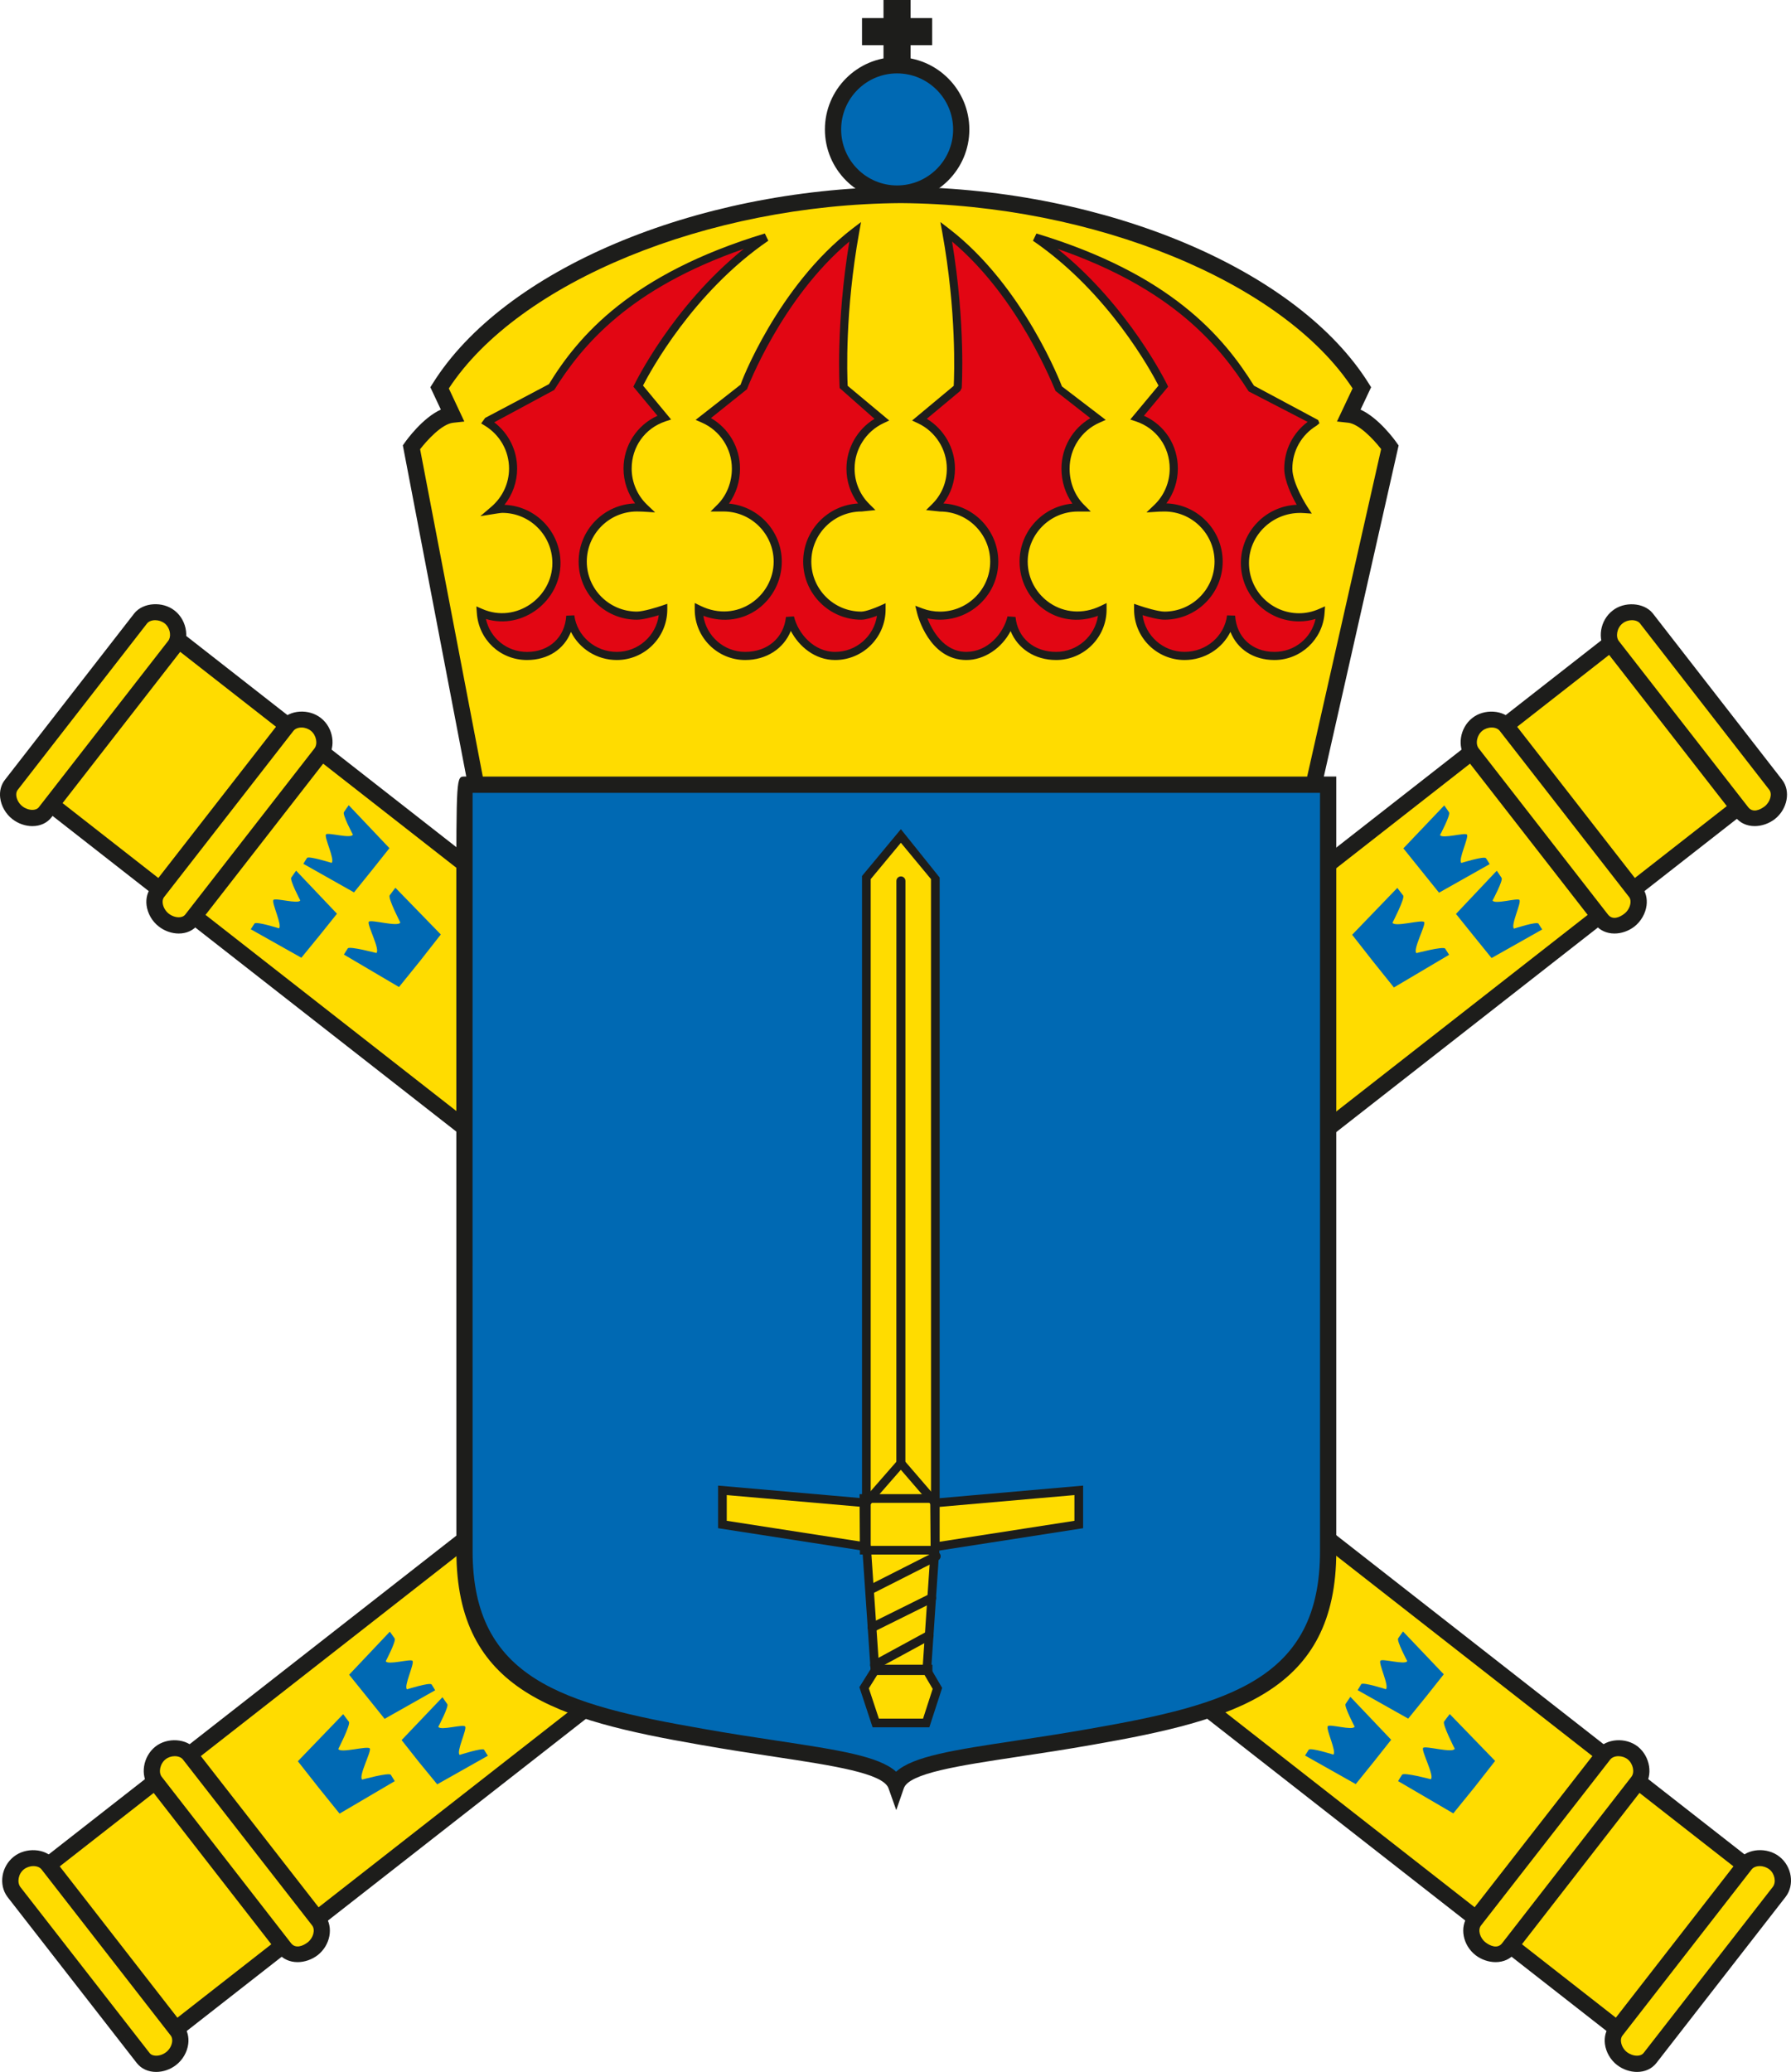 <?xml version="1.0" encoding="utf-8"?>
<!-- Generator: Adobe Illustrator 18.1.0, SVG Export Plug-In . SVG Version: 6.00 Build 0)  -->
<!DOCTYPE svg PUBLIC "-//W3C//DTD SVG 1.1//EN" "http://www.w3.org/Graphics/SVG/1.1/DTD/svg11.dtd">
<svg version="1.1" xmlns="http://www.w3.org/2000/svg" xmlns:xlink="http://www.w3.org/1999/xlink" x="0px" y="0px"
	 width="66.166px" height="76.512px" viewBox="0 0 66.166 76.512" enable-background="new 0 0 66.166 76.512" xml:space="preserve">
<g id="Forsvarsmakten">
</g>
<g id="Ubatsflottiljen">
	<g>
		<g>
			<g>
				<g>
					<g>
						<polygon fill="#FFDC00" points="6.588,23.637 1.863,29.688 59.963,75.098 64.684,69.043 6.588,23.637 						"/>
						<path fill="#1D1D1B" d="M60.015,75.519L1.442,29.739l5.094-6.524L6.772,23.4l58.332,45.591L60.015,75.519L60.015,75.519z
							 M2.284,29.636l57.627,45.041l4.352-5.582L6.64,24.058L2.284,29.636L2.284,29.636z"/>
					</g>
					<g>
						<path fill="#FFDC00" d="M59.254,64.789l-4.779,6.133c-0.234,0.309-0.104,0.789,0.223,1.043
							c0.316,0.242,0.799,0.277,1.031-0.02l4.777-6.145c0.234-0.297,0.146-0.801-0.184-1.066
							C59.995,64.473,59.489,64.492,59.254,64.789L59.254,64.789z"/>
						<path fill="#1D1D1B" d="M55.253,72.457L55.253,72.457c-0.258,0-0.527-0.093-0.738-0.254c-0.475-0.369-0.602-1.038-0.279-1.463
							l4.782-6.136c0.324-0.411,1.048-0.458,1.492-0.104c0.458,0.369,0.566,1.063,0.231,1.486l-4.775,6.144
							C55.8,72.341,55.547,72.457,55.253,72.457L55.253,72.457z M59.792,64.852c-0.13,0-0.24,0.045-0.303,0.123l-4.778,6.132
							c-0.121,0.159-0.041,0.457,0.171,0.622c0.166,0.127,0.441,0.25,0.61,0.032l4.776-6.145c0.133-0.167,0.065-0.487-0.135-0.648
							C60.042,64.895,59.917,64.852,59.792,64.852L59.792,64.852z"/>
					</g>
					<g>
						<path fill="#FFDC00" d="M64.477,68.848l-4.773,6.137c-0.234,0.297-0.107,0.785,0.221,1.035c0.32,0.246,0.799,0.273,1.031-0.02
							l4.775-6.137c0.236-0.309,0.148-0.809-0.18-1.066C65.223,68.535,64.713,68.547,64.477,68.848L64.477,68.848z"/>
						<path fill="#1D1D1B" d="M60.477,76.512L60.477,76.512c-0.257,0-0.525-0.093-0.735-0.254c-0.243-0.186-0.412-0.477-0.45-0.777
							c-0.032-0.255,0.03-0.497,0.177-0.682l4.772-6.136c0.322-0.413,1.049-0.457,1.498-0.101c0.461,0.362,0.567,1.043,0.23,1.483
							l-4.777,6.139C61.024,76.397,60.771,76.512,60.477,76.512L60.477,76.512z M65.013,68.911c-0.13,0-0.239,0.044-0.3,0.122
							l-4.773,6.136c-0.06,0.075-0.062,0.17-0.053,0.235c0.018,0.144,0.102,0.287,0.219,0.377c0.107,0.082,0.245,0.131,0.371,0.131
							l0,0c0.075,0,0.179-0.018,0.243-0.099l4.775-6.135c0.133-0.174,0.071-0.489-0.129-0.646
							C65.268,68.955,65.14,68.911,65.013,68.911L65.013,68.911z"/>
					</g>
					<g>
						<path fill="#0069B3" d="M13.625,34.039c0.078-0.098,1.088,0.207,1.164,0.027c0,0-0.469-0.906-0.391-1.004
							c0.01-0.012,0.195-0.27,0.211-0.277l1.676,1.723l-0.768,0.98l-0.777,0.961l-2.035-1.199c0.006-0.012,0.133-0.215,0.146-0.23
							c0.072-0.086,1.053,0.172,1.053,0.172C14.058,35.074,13.549,34.137,13.625,34.039L13.625,34.039z"/>
					</g>
					<g>
						<path fill="#0069B3" d="M12.043,30.813c0.066-0.086,0.926,0.172,0.994,0.008c0,0-0.4-0.746-0.33-0.832
							c0.008-0.012,0.164-0.246,0.176-0.254l1.504,1.586l-0.637,0.801l-0.672,0.832l-1.871-1.055
							c0.004-0.012,0.125-0.203,0.137-0.219c0.068-0.078,0.906,0.184,0.906,0.184C12.387,31.754,11.967,30.918,12.043,30.813
							L12.043,30.813z"/>
					</g>
					<g>
						<path fill="#0069B3" d="M10.101,33.234c0.066-0.09,0.924,0.164,0.992,0.016c0,0-0.4-0.758-0.332-0.844
							c0.01-0.008,0.168-0.246,0.178-0.254l1.51,1.59l-0.642,0.801l-0.674,0.824l-1.869-1.051c0.008-0.016,0.129-0.199,0.137-0.211
							c0.066-0.09,0.904,0.176,0.904,0.176C10.441,34.176,10.027,33.34,10.101,33.234L10.101,33.234z"/>
					</g>
					<g>
						<path fill="#0069B3" d="M52.575,64.547c0.078-0.094,1.092,0.207,1.168,0.031c0,0-0.467-0.91-0.393-1.004
							c0.008-0.012,0.195-0.266,0.209-0.277l1.676,1.73l-0.768,0.98l-0.777,0.957l-2.039-1.191c0.008-0.02,0.135-0.223,0.147-0.238
							c0.076-0.094,1.06,0.168,1.06,0.168C53.01,65.594,52.498,64.652,52.575,64.547L52.575,64.547z"/>
					</g>
					<g>
						<path fill="#0069B3" d="M50.996,61.328c0.062-0.094,0.92,0.168,0.992,0.012c0,0-0.402-0.754-0.334-0.84
							c0.008-0.008,0.166-0.242,0.178-0.254l1.506,1.582L52.7,62.633l-0.676,0.832l-1.867-1.051
							c0.008-0.016,0.125-0.211,0.133-0.223c0.072-0.082,0.908,0.188,0.908,0.188C51.336,62.273,50.92,61.43,50.996,61.328
							L50.996,61.328z"/>
					</g>
					<g>
						<path fill="#0069B3" d="M49.053,63.746c0.065-0.094,0.922,0.172,0.992,0.016c0,0-0.398-0.758-0.334-0.84
							c0.008-0.008,0.164-0.246,0.176-0.262l1.508,1.586l-0.637,0.805l-0.672,0.832l-1.873-1.055
							c0.006-0.008,0.125-0.199,0.137-0.215c0.066-0.086,0.908,0.18,0.908,0.18C49.391,64.691,48.975,63.852,49.053,63.746
							L49.053,63.746z"/>
					</g>
					<g>
						<path fill="#FFDC00" d="M5.197,22.836L0.42,28.981c-0.236,0.297-0.103,0.777,0.223,1.031c0.315,0.246,0.795,0.281,1.029-0.019
							l4.777-6.141c0.234-0.297,0.146-0.809-0.182-1.066C5.939,22.524,5.43,22.543,5.197,22.836L5.197,22.836z"/>
						<path fill="#1D1D1B" d="M1.195,30.507L1.195,30.507c-0.258,0-0.527-0.094-0.738-0.259c-0.246-0.191-0.414-0.486-0.45-0.787
							c-0.03-0.249,0.033-0.486,0.178-0.668l4.775-6.142c0.326-0.41,1.053-0.454,1.494-0.101c0.23,0.18,0.383,0.458,0.419,0.76
							c0.032,0.273-0.035,0.531-0.189,0.726l-4.776,6.139C1.743,30.39,1.489,30.507,1.195,30.507L1.195,30.507z M5.734,22.902
							c-0.129,0-0.242,0.045-0.302,0.121l-4.775,6.142c-0.059,0.073-0.062,0.163-0.054,0.226c0.017,0.142,0.103,0.29,0.224,0.384
							c0.106,0.083,0.244,0.132,0.369,0.132l0,0c0.074,0,0.176-0.018,0.24-0.1l4.777-6.14c0.055-0.07,0.079-0.173,0.065-0.286
							c-0.017-0.143-0.09-0.278-0.196-0.361C5.986,22.945,5.86,22.902,5.734,22.902L5.734,22.902z"/>
					</g>
					<g>
						<path fill="#FFDC00" d="M10.603,26.805l-4.777,6.137c-0.236,0.297-0.102,0.785,0.223,1.035c0.318,0.25,0.797,0.281,1.031-0.02
							l4.775-6.137c0.232-0.301,0.146-0.805-0.182-1.066C11.348,26.488,10.84,26.504,10.603,26.805L10.603,26.805z"/>
						<path fill="#1D1D1B" d="M6.602,34.473L6.602,34.473c-0.258,0-0.527-0.095-0.738-0.261c-0.244-0.188-0.413-0.482-0.45-0.786
							c-0.03-0.251,0.033-0.49,0.177-0.672l4.775-6.134c0.326-0.415,1.053-0.459,1.497-0.099c0.452,0.36,0.561,1.054,0.229,1.482
							l-4.776,6.137C7.15,34.356,6.896,34.473,6.602,34.473L6.602,34.473z M11.14,26.866c-0.129,0-0.238,0.045-0.3,0.124
							l-4.776,6.135c-0.059,0.074-0.061,0.165-0.053,0.229c0.018,0.145,0.103,0.292,0.222,0.384c0.108,0.085,0.246,0.135,0.37,0.135
							l0,0c0.074,0,0.177-0.018,0.241-0.101l4.775-6.136c0.13-0.169,0.065-0.49-0.132-0.648C11.39,26.91,11.265,26.866,11.14,26.866
							L11.14,26.866z"/>
					</g>
					<g>
						<polygon fill="#FFDC00" points="59.659,23.637 64.383,29.688 6.287,75.098 1.564,69.043 59.659,23.637 						"/>
						<path fill="#1D1D1B" d="M6.235,75.519l-5.092-6.527L59.71,23.215l5.094,6.524L6.235,75.519L6.235,75.519z M1.985,69.095
							l4.354,5.582l57.623-45.041l-4.355-5.578L1.985,69.095L1.985,69.095z"/>
					</g>
					<g>
						<path fill="#FFDC00" d="M6.994,64.789l4.777,6.133c0.232,0.309,0.104,0.789-0.223,1.043c-0.316,0.242-0.795,0.277-1.031-0.02
							L5.74,65.801C5.506,65.504,5.594,65,5.926,64.734C6.252,64.473,6.76,64.492,6.994,64.789L6.994,64.789z"/>
						<path fill="#1D1D1B" d="M10.995,72.457c-0.292,0-0.545-0.115-0.712-0.325l-4.779-6.146C5.17,65.563,5.279,64.867,5.738,64.5
							c0.44-0.353,1.168-0.307,1.491,0.104l4.779,6.134c0.323,0.429,0.196,1.098-0.275,1.464
							C11.52,72.364,11.252,72.457,10.995,72.457L10.995,72.457z M6.455,64.852c-0.125,0-0.249,0.042-0.341,0.117
							c-0.201,0.16-0.269,0.48-0.138,0.646l4.779,6.146c0.168,0.212,0.441,0.098,0.612-0.034c0.208-0.162,0.288-0.461,0.165-0.624
							l-4.775-6.129C6.698,64.897,6.584,64.852,6.455,64.852L6.455,64.852z"/>
					</g>
					<g>
						<path fill="#FFDC00" d="M1.769,68.848l4.773,6.137c0.234,0.297,0.106,0.785-0.223,1.035C6.006,76.266,5.521,76.293,5.291,76
							l-4.779-6.137c-0.23-0.309-0.146-0.809,0.184-1.066C1.025,68.535,1.533,68.547,1.769,68.848L1.769,68.848z"/>
						<path fill="#1D1D1B" d="M5.77,76.512c-0.295,0-0.549-0.116-0.715-0.326l-4.78-6.138C-0.06,69.6,0.05,68.921,0.511,68.561
							c0.444-0.353,1.172-0.31,1.495,0.102L6.78,74.8c0.144,0.183,0.207,0.425,0.174,0.679c-0.038,0.302-0.207,0.593-0.452,0.779
							C6.297,76.419,6.029,76.512,5.77,76.512L5.77,76.512z M1.234,68.911c-0.127,0-0.255,0.044-0.352,0.121
							c-0.201,0.156-0.263,0.473-0.13,0.651l4.776,6.132c0.065,0.084,0.18,0.097,0.242,0.097c0.126,0,0.263-0.048,0.365-0.129
							c0.121-0.092,0.205-0.237,0.224-0.38c0.008-0.066,0.006-0.16-0.051-0.233l-4.775-6.138
							C1.473,68.955,1.363,68.911,1.234,68.911L1.234,68.911z"/>
					</g>
					<g>
						<path fill="#0069B3" d="M52.614,34.051c-0.08-0.105-1.092,0.199-1.17,0.023c0,0,0.471-0.91,0.394-1.004
							c-0.014-0.012-0.199-0.266-0.217-0.281l-1.668,1.73l0.766,0.977l0.777,0.969l2.039-1.207c-0.01-0.016-0.137-0.215-0.147-0.23
							c-0.078-0.09-1.059,0.168-1.059,0.168C52.178,35.082,52.688,34.149,52.614,34.051L52.614,34.051z"/>
					</g>
					<g>
						<path fill="#0069B3" d="M54.196,30.82c-0.068-0.086-0.924,0.168-0.996,0.016c0,0,0.4-0.75,0.332-0.84
							c-0.01-0.012-0.164-0.246-0.176-0.254l-1.51,1.586l0.641,0.797l0.676,0.84l1.871-1.055c-0.008-0.019-0.129-0.211-0.139-0.219
							c-0.07-0.086-0.906,0.176-0.906,0.176C53.854,31.766,54.27,30.926,54.196,30.82L54.196,30.82z"/>
					</g>
					<g>
						<path fill="#0069B3" d="M56.135,33.234c-0.066-0.086-0.924,0.176-0.994,0.019c0,0,0.404-0.754,0.332-0.836
							c-0.008-0.012-0.162-0.25-0.178-0.262l-1.506,1.594l0.641,0.797l0.674,0.832l1.871-1.055
							c-0.008-0.012-0.133-0.199-0.139-0.215c-0.066-0.09-0.902,0.184-0.902,0.184C55.795,34.184,56.209,33.348,56.135,33.234
							L56.135,33.234z"/>
					</g>
					<g>
						<path fill="#0069B3" d="M13.66,64.566c-0.074-0.109-1.088,0.191-1.162,0.02c0,0,0.465-0.906,0.391-1.004
							c-0.014-0.012-0.197-0.27-0.211-0.281l-1.674,1.738l0.766,0.973l0.775,0.961l2.039-1.199
							c-0.008-0.012-0.137-0.215-0.146-0.234c-0.074-0.094-1.057,0.176-1.057,0.176C13.228,65.598,13.738,64.66,13.66,64.566
							L13.66,64.566z"/>
					</g>
					<g>
						<path fill="#0069B3" d="M15.24,61.332c-0.062-0.086-0.922,0.168-0.988,0.012c0,0,0.394-0.75,0.328-0.84
							c-0.01-0.008-0.164-0.238-0.178-0.25l-1.504,1.59l0.639,0.793l0.672,0.836l1.867-1.055c-0.004-0.012-0.123-0.203-0.131-0.215
							c-0.068-0.086-0.908,0.18-0.908,0.18C14.902,62.277,15.318,61.441,15.24,61.332L15.24,61.332z"/>
					</g>
					<g>
						<path fill="#0069B3" d="M17.185,63.758c-0.064-0.102-0.922,0.164-0.992,0.008c0,0,0.398-0.754,0.332-0.836
							c-0.012-0.008-0.166-0.246-0.18-0.254l-1.508,1.582l0.639,0.809l0.676,0.824l1.871-1.055c-0.01-0.012-0.127-0.195-0.139-0.223
							c-0.066-0.078-0.902,0.191-0.902,0.191C16.844,64.691,17.26,63.856,17.185,63.758L17.185,63.758z"/>
					</g>
					<g>
						<path fill="#FFDC00" d="M60.825,22.836l4.777,6.145c0.23,0.297,0.102,0.777-0.221,1.031c-0.32,0.246-0.801,0.281-1.035-0.023
							l-4.779-6.137c-0.229-0.297-0.143-0.809,0.191-1.066C60.082,22.524,60.59,22.543,60.825,22.836L60.825,22.836z"/>
						<path fill="#1D1D1B" d="M64.826,30.506c-0.296,0-0.551-0.119-0.717-0.335l-4.778-6.135c-0.335-0.435-0.22-1.13,0.244-1.488
							c0.429-0.345,1.159-0.304,1.484,0.101l4.78,6.148c0.322,0.416,0.198,1.081-0.272,1.451
							C65.352,30.413,65.082,30.506,64.826,30.506L64.826,30.506z M60.287,22.902c-0.125,0-0.249,0.042-0.341,0.117
							c-0.22,0.169-0.26,0.497-0.143,0.65l4.778,6.135c0.174,0.228,0.442,0.104,0.616-0.03c0.202-0.16,0.285-0.457,0.166-0.609
							l-4.777-6.145C60.53,22.947,60.416,22.902,60.287,22.902L60.287,22.902z"/>
					</g>
					<g>
						<path fill="#FFDC00" d="M55.643,26.805l4.779,6.137c0.23,0.297,0.1,0.785-0.225,1.035c-0.318,0.25-0.795,0.281-1.029-0.02
							l-4.777-6.137c-0.232-0.301-0.148-0.805,0.182-1.066C54.899,26.488,55.409,26.504,55.643,26.805L55.643,26.805z"/>
						<path fill="#1D1D1B" d="M59.646,34.473c-0.294,0-0.548-0.118-0.714-0.332l-4.777-6.137c-0.333-0.43-0.225-1.124,0.231-1.485
							c0.436-0.355,1.171-0.314,1.493,0.101l4.779,6.137c0.144,0.184,0.204,0.424,0.172,0.677c-0.039,0.301-0.207,0.593-0.449,0.781
							C60.172,34.378,59.903,34.473,59.646,34.473L59.646,34.473z M55.108,26.866c-0.126,0-0.252,0.044-0.346,0.12
							c-0.2,0.159-0.266,0.48-0.134,0.65l4.776,6.136c0.174,0.221,0.438,0.101,0.607-0.032c0.12-0.092,0.204-0.239,0.223-0.383
							c0.009-0.066,0.007-0.16-0.05-0.232l-4.778-6.136C55.345,26.911,55.237,26.866,55.108,26.866L55.108,26.866z"/>
					</g>
					<g>
						<path fill="#0069B3" d="M49.067,28.977v28.312c0.002,4.926-3.525,5.934-8.742,6.844c-4.01,0.711-6.881,0.836-7.217,1.805
							c-0.344-0.969-3.193-1.094-7.207-1.805c-5.217-0.91-8.74-1.918-8.74-6.844c0,0-0.006-28.312,0-28.312H49.067L49.067,28.977z"
							/>
						<path fill="#1D1D1B" d="M33.111,66.844l-0.286-0.806c-0.197-0.557-2.048-0.837-4.19-1.162
							c-0.841-0.127-1.777-0.269-2.786-0.448c-5.263-0.918-8.988-1.967-8.988-7.139L16.858,33.4c0-4.724,0-4.724,0.302-4.724h32.207
							v28.612c0.002,5.171-3.725,6.221-8.99,7.14c-1.013,0.18-1.954,0.321-2.8,0.449c-2.144,0.324-3.994,0.604-4.186,1.158
							L33.111,66.844L33.111,66.844z M17.459,29.276c-0.004,2.991,0.001,27.748,0.001,28.013c0,4.714,3.362,5.653,8.492,6.548
							c1.004,0.179,1.935,0.319,2.772,0.446c2.241,0.34,3.748,0.567,4.382,1.142c0.633-0.572,2.14-0.801,4.38-1.14
							c0.841-0.127,1.777-0.269,2.785-0.447c5.133-0.896,8.497-1.835,8.495-6.549V29.276H17.459L17.459,29.276z"/>
					</g>
					<g>
						<polygon fill="#FFDC00" points="31.998,55.5 26.689,55.035 26.689,56.297 31.998,57.121 34.547,57.121 39.854,56.297 
							39.854,55.035 34.547,55.5 31.998,55.5 						"/>
						<path fill="#1D1D1B" d="M34.56,57.281h-2.562l-5.469-0.848V54.86l5.483,0.48l2.535-0.001l5.467-0.479v1.573L34.56,57.281
							L34.56,57.281z M26.849,56.16l5.173,0.803l2.512-0.002l5.159-0.801v-0.95l-5.133,0.449l-2.563,0.001l-5.148-0.45V56.16
							L26.849,56.16z"/>
					</g>
					<g>
						<polygon fill="#FFDC00" points="33.281,61.676 32.324,61.676 32.006,57.023 32.006,55.754 32.006,55.5 32.006,32.406 
							33.281,30.871 34.553,32.406 34.553,55.414 34.553,55.613 34.553,57.023 34.239,61.676 33.281,61.676 						"/>
						<path fill="#1D1D1B" d="M34.388,61.836h-2.213l-0.329-4.802l0-24.686l1.436-1.728l1.432,1.786v24.617L34.388,61.836
							L34.388,61.836z M32.474,61.516h1.616l0.305-4.503l-0.001-24.549l-1.112-1.342l-1.115,1.342v24.56L32.474,61.516
							L32.474,61.516z"/>
					</g>
					<g>
						<path fill="#1D1D1B" d="M33.281,54.198L33.281,54.198c-0.092,0-0.167-0.075-0.167-0.167l0.002-21.5
							c0-0.092,0.075-0.167,0.167-0.167l0,0c0.092,0,0.167,0.075,0.167,0.167l-0.002,21.5
							C33.448,54.123,33.373,54.198,33.281,54.198L33.281,54.198z"/>
					</g>
					<g>
						<path fill="#1D1D1B" d="M31.998,55.66c-0.038,0-0.075-0.013-0.105-0.04c-0.066-0.058-0.073-0.159-0.015-0.226l1.405-1.607
							l1.386,1.608c0.058,0.067,0.051,0.168-0.017,0.226c-0.066,0.059-0.168,0.051-0.226-0.017l-1.146-1.329l-1.162,1.33
							C32.087,55.642,32.042,55.66,31.998,55.66L31.998,55.66z"/>
					</g>
					<g>
						<path fill="#1D1D1B" d="M32.195,58.847c-0.061,0-0.12-0.033-0.149-0.092c-0.042-0.082-0.009-0.183,0.073-0.225l2.39-1.211
							c0.08-0.039,0.183-0.008,0.225,0.074c0.041,0.082,0.009,0.183-0.074,0.225l-2.389,1.211
							C32.246,58.841,32.221,58.847,32.195,58.847L32.195,58.847z"/>
					</g>
					<g>
						<path fill="#1D1D1B" d="M32.219,60.269c-0.062,0-0.121-0.034-0.149-0.093c-0.041-0.083-0.007-0.183,0.075-0.224l2.198-1.09
							c0.08-0.04,0.182-0.008,0.224,0.075c0.041,0.083,0.008,0.183-0.075,0.224l-2.198,1.09
							C32.269,60.263,32.244,60.269,32.219,60.269L32.219,60.269z"/>
					</g>
					<g>
						<path fill="#1D1D1B" d="M32.312,61.655c-0.059,0-0.117-0.031-0.147-0.087c-0.044-0.081-0.014-0.183,0.067-0.227l2.012-1.094
							c0.08-0.044,0.183-0.015,0.226,0.066c0.044,0.081,0.015,0.183-0.066,0.227l-2.013,1.094
							C32.367,61.648,32.339,61.655,32.312,61.655L32.312,61.655z"/>
					</g>
					<g>
						<polygon fill="#FFDC00" points="32.324,61.684 31.924,62.324 32.353,63.625 34.217,63.625 34.631,62.348 34.243,61.684 
							32.324,61.684 						"/>
						<path fill="#1D1D1B" d="M34.333,63.785h-2.096l-0.489-1.482l0.487-0.779h2.099l0.472,0.806L34.333,63.785L34.333,63.785z
							 M32.469,63.465h1.632l0.355-1.099l-0.306-0.522h-1.738l-0.314,0.502L32.469,63.465L32.469,63.465z"/>
					</g>
					<g>
						<path fill="#1D1D1B" d="M34.703,57.406h-2.934l-0.014-2.23h2.93L34.703,57.406L34.703,57.406z M32.087,57.086h2.293
							l-0.013-1.59h-2.291L32.087,57.086L32.087,57.086z"/>
					</g>
					<g>
						<polygon fill="#1D1D1B" points="34.446,61.855 32.195,61.855 32.195,61.474 34.446,61.474 34.446,61.855 						"/>
					</g>
				</g>
			</g>
		</g>
		<g>
			<g>
				<g>
					<polygon fill="#1D1D1B" points="33.64,2.818 32.64,2.818 32.64,0 33.64,0 33.64,2.818 					"/>
				</g>
				<g>
					<polygon fill="#1D1D1B" points="34.438,1.668 31.846,1.668 31.846,0.668 34.438,0.668 34.438,1.668 					"/>
				</g>
			</g>
			<g>
				<path fill="#0069B3" d="M30.775,4.781c0-1.309,1.061-2.371,2.365-2.371c1.309,0,2.372,1.062,2.372,2.371
					S34.45,7.149,33.14,7.149C31.836,7.149,30.775,6.09,30.775,4.781L30.775,4.781z"/>
				<path fill="#1D1D1B" d="M33.14,7.448c-1.47,0-2.665-1.196-2.665-2.667c0-1.473,1.195-2.671,2.665-2.671
					c1.473,0,2.671,1.198,2.671,2.671C35.812,6.252,34.614,7.448,33.14,7.448L33.14,7.448z M33.14,2.71
					c-1.139,0-2.065,0.929-2.065,2.071c0,1.14,0.927,2.067,2.065,2.067c1.142,0,2.072-0.928,2.072-2.067
					C35.212,3.639,34.283,2.71,33.14,2.71L33.14,2.71z"/>
			</g>
		</g>
		<g>
			<g>
				<path fill-rule="evenodd" clip-rule="evenodd" fill="#FFDC00" d="M51.348,16.516l-2.816,12.461H33.207h-0.291H17.588
					l-2.387-12.461c0,0,0.793-1.125,1.504-1.203L16.24,14.32c2.617-4.184,9.775-7.07,17.035-7.121c-0.047,0-0.098,0-0.145,0h0.287
					c-0.049,0-0.096,0-0.143,0c7.256,0.051,14.42,2.938,17.038,7.121l-0.469,0.992C50.551,15.391,51.348,16.516,51.348,16.516z"/>
				<path fill="#1D1D1B" d="M48.772,29.276H17.34l-2.458-12.83l0.074-0.104c0.075-0.106,0.658-0.911,1.33-1.217L15.899,14.3
					l0.087-0.139C18.611,9.965,25.647,6.99,33.131,6.9V6.899L33.418,6.9c7.486,0.089,14.524,3.064,17.149,7.261l0.087,0.139
					l-0.39,0.827c0.67,0.306,1.254,1.109,1.329,1.215l0.077,0.109L48.772,29.276L48.772,29.276z M17.836,28.677h30.455l2.733-12.093
					c-0.301-0.392-0.833-0.931-1.214-0.973l-0.418-0.046l0.578-1.222c-2.573-3.924-9.552-6.793-16.696-6.843
					c-7.141,0.05-14.121,2.919-16.693,6.844l0.573,1.222l-0.417,0.046c-0.42,0.046-0.972,0.66-1.217,0.977L17.836,28.677
					L17.836,28.677z"/>
			</g>
			<g>
				<path fill-rule="evenodd" clip-rule="evenodd" fill="#E20613" d="M45.993,20.793c0-1.102,0.898-2.004,2-2.004
					c0.059,0,0.121,0.004,0.18,0.008c0,0-0.578-0.883-0.578-1.492c0-0.731,0.387-1.363,0.973-1.719l-0.008-0.02L46.2,14.32
					c-1.367-2.191-3.477-4.199-7.953-5.555c3.125,2.137,4.73,5.492,4.73,5.492l-0.965,1.16c0.797,0.266,1.352,1,1.352,1.887
					c0,0.566-0.234,1.082-0.609,1.441c0,0,0.121-0.008,0.266-0.008c1.109,0,2,0.891,2,2c0,1.105-0.891,1.996-2,1.996
					c-0.312,0-0.973-0.227-0.973-0.227c0,0.949,0.769,1.715,1.715,1.715c0.875,0,1.613-0.637,1.719-1.48
					c0.055,0.883,0.695,1.48,1.602,1.48c0.906,0,1.641-0.699,1.703-1.594c-0.242,0.105-0.508,0.168-0.793,0.168
					C46.891,22.797,45.993,21.899,45.993,20.793z"/>
				<path fill="#1D1D1B" d="M47.082,24.373c-0.773,0-1.372-0.399-1.625-1.039c-0.307,0.619-0.956,1.039-1.695,1.039
					c-1.028,0-1.865-0.836-1.865-1.865v-0.21l0.199,0.068c0.177,0.061,0.689,0.219,0.924,0.219c1.021,0,1.85-0.828,1.85-1.846
					c0-1.02-0.829-1.85-1.85-1.85c-0.139,0-0.254,0.007-0.256,0.008l-0.41,0.026l0.297-0.284c0.357-0.343,0.562-0.829,0.562-1.333
					c0-0.807-0.49-1.492-1.249-1.745l-0.208-0.069l1.043-1.253c-0.274-0.534-1.858-3.448-4.638-5.348l0.129-0.268
					c4.951,1.499,6.896,3.79,8.036,5.619l2.372,1.27l0.047,0.118l-0.101,0.085c-0.564,0.342-0.9,0.936-0.9,1.59
					c0,0.558,0.548,1.401,0.554,1.41l0.164,0.251l-0.3-0.02c-1.079-0.075-2.02,0.768-2.02,1.846c0,1.022,0.829,1.854,1.85,1.854
					c0.249,0,0.496-0.052,0.733-0.156l0.227-0.099l-0.018,0.247C48.868,23.611,48.053,24.373,47.082,24.373L47.082,24.373z
					 M45.332,22.724l0.298,0.009c0.05,0.801,0.634,1.34,1.452,1.34c0.746,0,1.363-0.509,1.52-1.217
					c-0.199,0.06-0.403,0.091-0.609,0.091c-1.186,0-2.15-0.966-2.15-2.154c0-1.158,0.917-2.105,2.062-2.152
					c-0.179-0.316-0.46-0.886-0.46-1.336c0-0.687,0.319-1.317,0.864-1.725l-2.179-1.127c-1.098-1.724-2.838-3.799-7.059-5.263
					c2.642,2.119,4.026,4.972,4.042,5.002l0.041,0.087l-0.893,1.074c0.768,0.342,1.253,1.087,1.253,1.951
					c0,0.466-0.151,0.918-0.423,1.285c1.152,0.038,2.079,0.987,2.079,2.149c0,1.184-0.965,2.146-2.15,2.146
					c-0.22,0-0.579-0.097-0.809-0.167c0.103,0.764,0.759,1.355,1.551,1.355C44.561,24.073,45.236,23.493,45.332,22.724
					L45.332,22.724z"/>
			</g>
			<g>
				<path fill-rule="evenodd" clip-rule="evenodd" fill="#E20613" d="M24.537,15.418l-0.961-1.16c0,0,1.604-3.355,4.723-5.492
					c-4.473,1.355-6.58,3.363-7.951,5.555l-2.355,1.246l-0.012,0.02c0.586,0.355,0.975,0.988,0.975,1.719
					c0,0.609-0.273,1.152-0.707,1.524c0,0,0.248-0.039,0.307-0.039c1.104,0,2.002,0.902,2.002,2.004
					c0,1.105-0.899,2.004-2.002,2.004c-0.283,0-0.545-0.062-0.789-0.168c0.065,0.895,0.797,1.594,1.705,1.594
					c0.904,0,1.545-0.598,1.598-1.48c0.109,0.844,0.848,1.48,1.717,1.48c0.947,0,1.717-0.766,1.717-1.715
					c0,0-0.662,0.227-0.973,0.227c-1.105,0-2.002-0.891-2.002-1.996c0-1.109,0.896-2,2.002-2c0.145,0,0.271,0.008,0.271,0.008
					c-0.377-0.359-0.615-0.875-0.615-1.441C23.185,16.418,23.742,15.684,24.537,15.418z"/>
				<path fill="#1D1D1B" d="M22.785,24.373c-0.735,0-1.384-0.42-1.692-1.039c-0.251,0.639-0.849,1.039-1.623,1.039
					c-0.986,0-1.784-0.745-1.854-1.733l-0.018-0.247l0.227,0.098c1.238,0.538,2.582-0.426,2.582-1.698
					c0-1.023-0.831-1.854-1.852-1.854c-0.056,0-0.283,0.037-0.283,0.037l-0.527,0.085l0.406-0.347
					c0.416-0.357,0.655-0.87,0.655-1.41c0-0.653-0.337-1.247-0.902-1.59l-0.128-0.078l0.147-0.203l2.355-1.246
					c1.087-1.776,3.035-4.067,7.978-5.565l0.128,0.267c-2.774,1.901-4.356,4.815-4.629,5.349l1.038,1.253l-0.208,0.069
					c-0.759,0.254-1.249,0.938-1.249,1.745c0,0.503,0.208,0.988,0.569,1.333l0.297,0.283l-0.41-0.025
					c-0.001,0-0.123-0.008-0.262-0.008c-1.021,0-1.852,0.83-1.852,1.85c0,1.018,0.831,1.846,1.852,1.846
					c0.234,0,0.747-0.158,0.924-0.219l0.198-0.068v0.21C24.652,23.536,23.814,24.373,22.785,24.373L22.785,24.373z M21.217,22.723
					c0.1,0.769,0.774,1.35,1.568,1.35c0.793,0,1.45-0.591,1.553-1.355c-0.229,0.069-0.59,0.167-0.809,0.167
					c-1.187,0-2.152-0.962-2.152-2.146c0-1.163,0.929-2.113,2.085-2.149c-0.274-0.368-0.427-0.82-0.427-1.285
					c0-0.85,0.496-1.609,1.254-1.951l-0.89-1.074l0.042-0.086c0.015-0.031,1.399-2.884,4.036-5.003
					c-4.214,1.463-5.955,3.536-7.002,5.21l-2.217,1.194c0.535,0.409,0.847,1.033,0.847,1.711c0,0.488-0.167,0.957-0.468,1.336
					c1.148,0.043,2.07,0.992,2.07,2.152c0,1.39-1.389,2.478-2.756,2.063c0.158,0.708,0.775,1.217,1.521,1.217
					c0.818,0,1.4-0.539,1.448-1.339L21.217,22.723L21.217,22.723z"/>
			</g>
			<g>
				<path fill-rule="evenodd" clip-rule="evenodd" fill="#E20613" d="M32.574,15.492L31.17,14.32c0,0-0.166-2.492,0.424-5.766
					c-2.785,2.133-4.137,5.766-4.137,5.766l-1.467,1.149c0.707,0.309,1.199,1.016,1.199,1.836c0,0.555-0.211,1.07-0.574,1.434
					c0.041,0,0.076,0,0.115,0c1.107,0,2.002,0.891,2.002,2c0,1.105-0.895,1.996-2.002,1.996c-0.312,0-0.648-0.098-0.914-0.227
					c0,0.949,0.77,1.715,1.715,1.715c0.891,0,1.568-0.574,1.654-1.426l0,0c0.18,0.75,0.854,1.426,1.666,1.426
					c0.945,0,1.715-0.766,1.715-1.715c0,0-0.498,0.227-0.746,0.227c-1.104,0-1.998-0.891-1.998-1.996c0-1.109,0.895-2,1.998-2
					l0.19-0.02c-0.363-0.359-0.588-0.859-0.588-1.414C31.422,16.504,31.89,15.813,32.574,15.492z"/>
				<path fill="#1D1D1B" d="M30.851,24.373c-0.742,0-1.332-0.497-1.635-1.075c-0.261,0.651-0.898,1.075-1.685,1.075
					c-1.028,0-1.865-0.836-1.865-1.865v-0.24l0.215,0.105c1.355,0.658,2.701-0.355,2.701-1.635c0-1.02-0.831-1.85-1.852-1.85h-0.478
					l0.256-0.256c0.337-0.337,0.53-0.821,0.53-1.328c0-0.738-0.436-1.404-1.109-1.698l-0.23-0.101l1.665-1.304l0,0
					c-0.024,0,1.362-3.641,4.138-5.767L31.81,8.2l-0.069,0.381c-0.528,2.931-0.445,5.258-0.425,5.666l1.535,1.281l-0.213,0.1
					c-0.647,0.304-1.066,0.961-1.066,1.677c0,0.497,0.193,0.961,0.544,1.308l0.225,0.223l-0.505,0.052
					c-1.034,0-1.863,0.831-1.863,1.851c0,1.018,0.829,1.846,1.848,1.846c0.157,0,0.503-0.131,0.684-0.213l0.212-0.096v0.233
					C32.716,23.536,31.88,24.373,30.851,24.373L30.851,24.373z M29.331,22.762c0.152,0.636,0.737,1.311,1.52,1.311
					c0.784,0,1.435-0.58,1.548-1.333c-0.177,0.067-0.416,0.145-0.579,0.145c-1.184,0-2.148-0.962-2.148-2.146
					c0-1.145,0.899-2.084,2.027-2.146c-0.278-0.368-0.428-0.815-0.428-1.287c0-0.754,0.4-1.453,1.036-1.839L31.02,14.33
					c-0.001-0.024-0.147-2.348,0.358-5.411c-2.513,2.104-3.768,5.418-3.781,5.453l-1.332,1.067c0.659,0.381,1.074,1.089,1.074,1.865
					c0,0.472-0.146,0.928-0.409,1.293c1.093,0.101,1.952,1.022,1.952,2.141c0,1.416-1.363,2.566-2.898,2.003
					c0.113,0.753,0.764,1.332,1.547,1.332c0.822,0,1.427-0.519,1.505-1.291L29.331,22.762L29.331,22.762z"/>
			</g>
			<g>
				<path fill-rule="evenodd" clip-rule="evenodd" fill="#E20613" d="M37.817,20.738c0-1.109,0.891-2,2-2c0.039,0,0.078,0,0.117,0
					c-0.363-0.363-0.57-0.879-0.57-1.434c0-0.82,0.492-1.527,1.195-1.836L39.09,14.32c0,0-1.352-3.633-4.133-5.766
					c0.59,3.273,0.422,5.766,0.422,5.766l-1.406,1.172c0.688,0.32,1.156,1.012,1.156,1.812c0,0.555-0.223,1.055-0.586,1.414
					l0.184,0.02c1.105,0,2.004,0.891,2.004,2c0,1.105-0.898,1.996-2.004,1.996c-0.246,0-0.48-0.043-0.699-0.125
					c0,0,0.398,1.613,1.672,1.613c0.809,0,1.488-0.676,1.668-1.426l0,0c0.082,0.852,0.762,1.426,1.648,1.426
					c0.949,0,1.715-0.766,1.715-1.715c-0.266,0.129-0.602,0.227-0.914,0.227C38.707,22.734,37.817,21.844,37.817,20.738z"/>
				<path fill="#1D1D1B" d="M39.016,24.373c-0.785,0-1.419-0.421-1.68-1.069c-0.33,0.633-0.969,1.069-1.637,1.069
					c-1.375,0-1.8-1.657-1.817-1.727l-0.068-0.276l0.267,0.1c0.204,0.077,0.422,0.116,0.646,0.116c1.022,0,1.854-0.828,1.854-1.846
					c0-1.02-0.831-1.85-1.854-1.85l-0.514-0.054l0.225-0.222c0.35-0.346,0.541-0.81,0.541-1.308c0-0.716-0.42-1.374-1.069-1.677
					l-0.214-0.1l1.538-1.281c0.021-0.408,0.106-2.735-0.423-5.666L34.741,8.2l0.308,0.236c2.784,2.134,4.169,5.796,4.183,5.833
					l1.618,1.237l-0.229,0.101c-0.672,0.295-1.106,0.961-1.106,1.699c0,0.509,0.191,0.993,0.526,1.328l0.256,0.256h-0.48
					c-1.02,0-1.85,0.83-1.85,1.85c0,1.28,1.344,2.291,2.698,1.635l0.216-0.105v0.24C40.881,23.536,40.044,24.373,39.016,24.373
					L39.016,24.373z M37.222,22.762l0.295,0.021c0.074,0.772,0.677,1.29,1.499,1.29c0.783,0,1.435-0.579,1.548-1.332
					c-1.538,0.562-2.897-0.587-2.897-2.003c0-1.119,0.859-2.041,1.952-2.141c-0.26-0.363-0.405-0.819-0.405-1.292
					c0-0.774,0.412-1.481,1.068-1.863l-1.284-1.003c-0.059-0.098-1.315-3.414-3.825-5.519c0.506,3.062,0.358,5.386,0.356,5.411
					l-0.054,0.105l-1.235,1.029c0.639,0.386,1.04,1.085,1.04,1.84c0,0.473-0.15,0.92-0.427,1.287
					c1.122,0.058,2.028,0.999,2.028,2.146c0,1.184-0.967,2.146-2.154,2.146c-0.159,0-0.314-0.017-0.466-0.05
					c0.169,0.43,0.598,1.238,1.438,1.238C36.485,24.073,37.07,23.398,37.222,22.762L37.222,22.762z"/>
			</g>
		</g>
	</g>
</g>
</svg>
